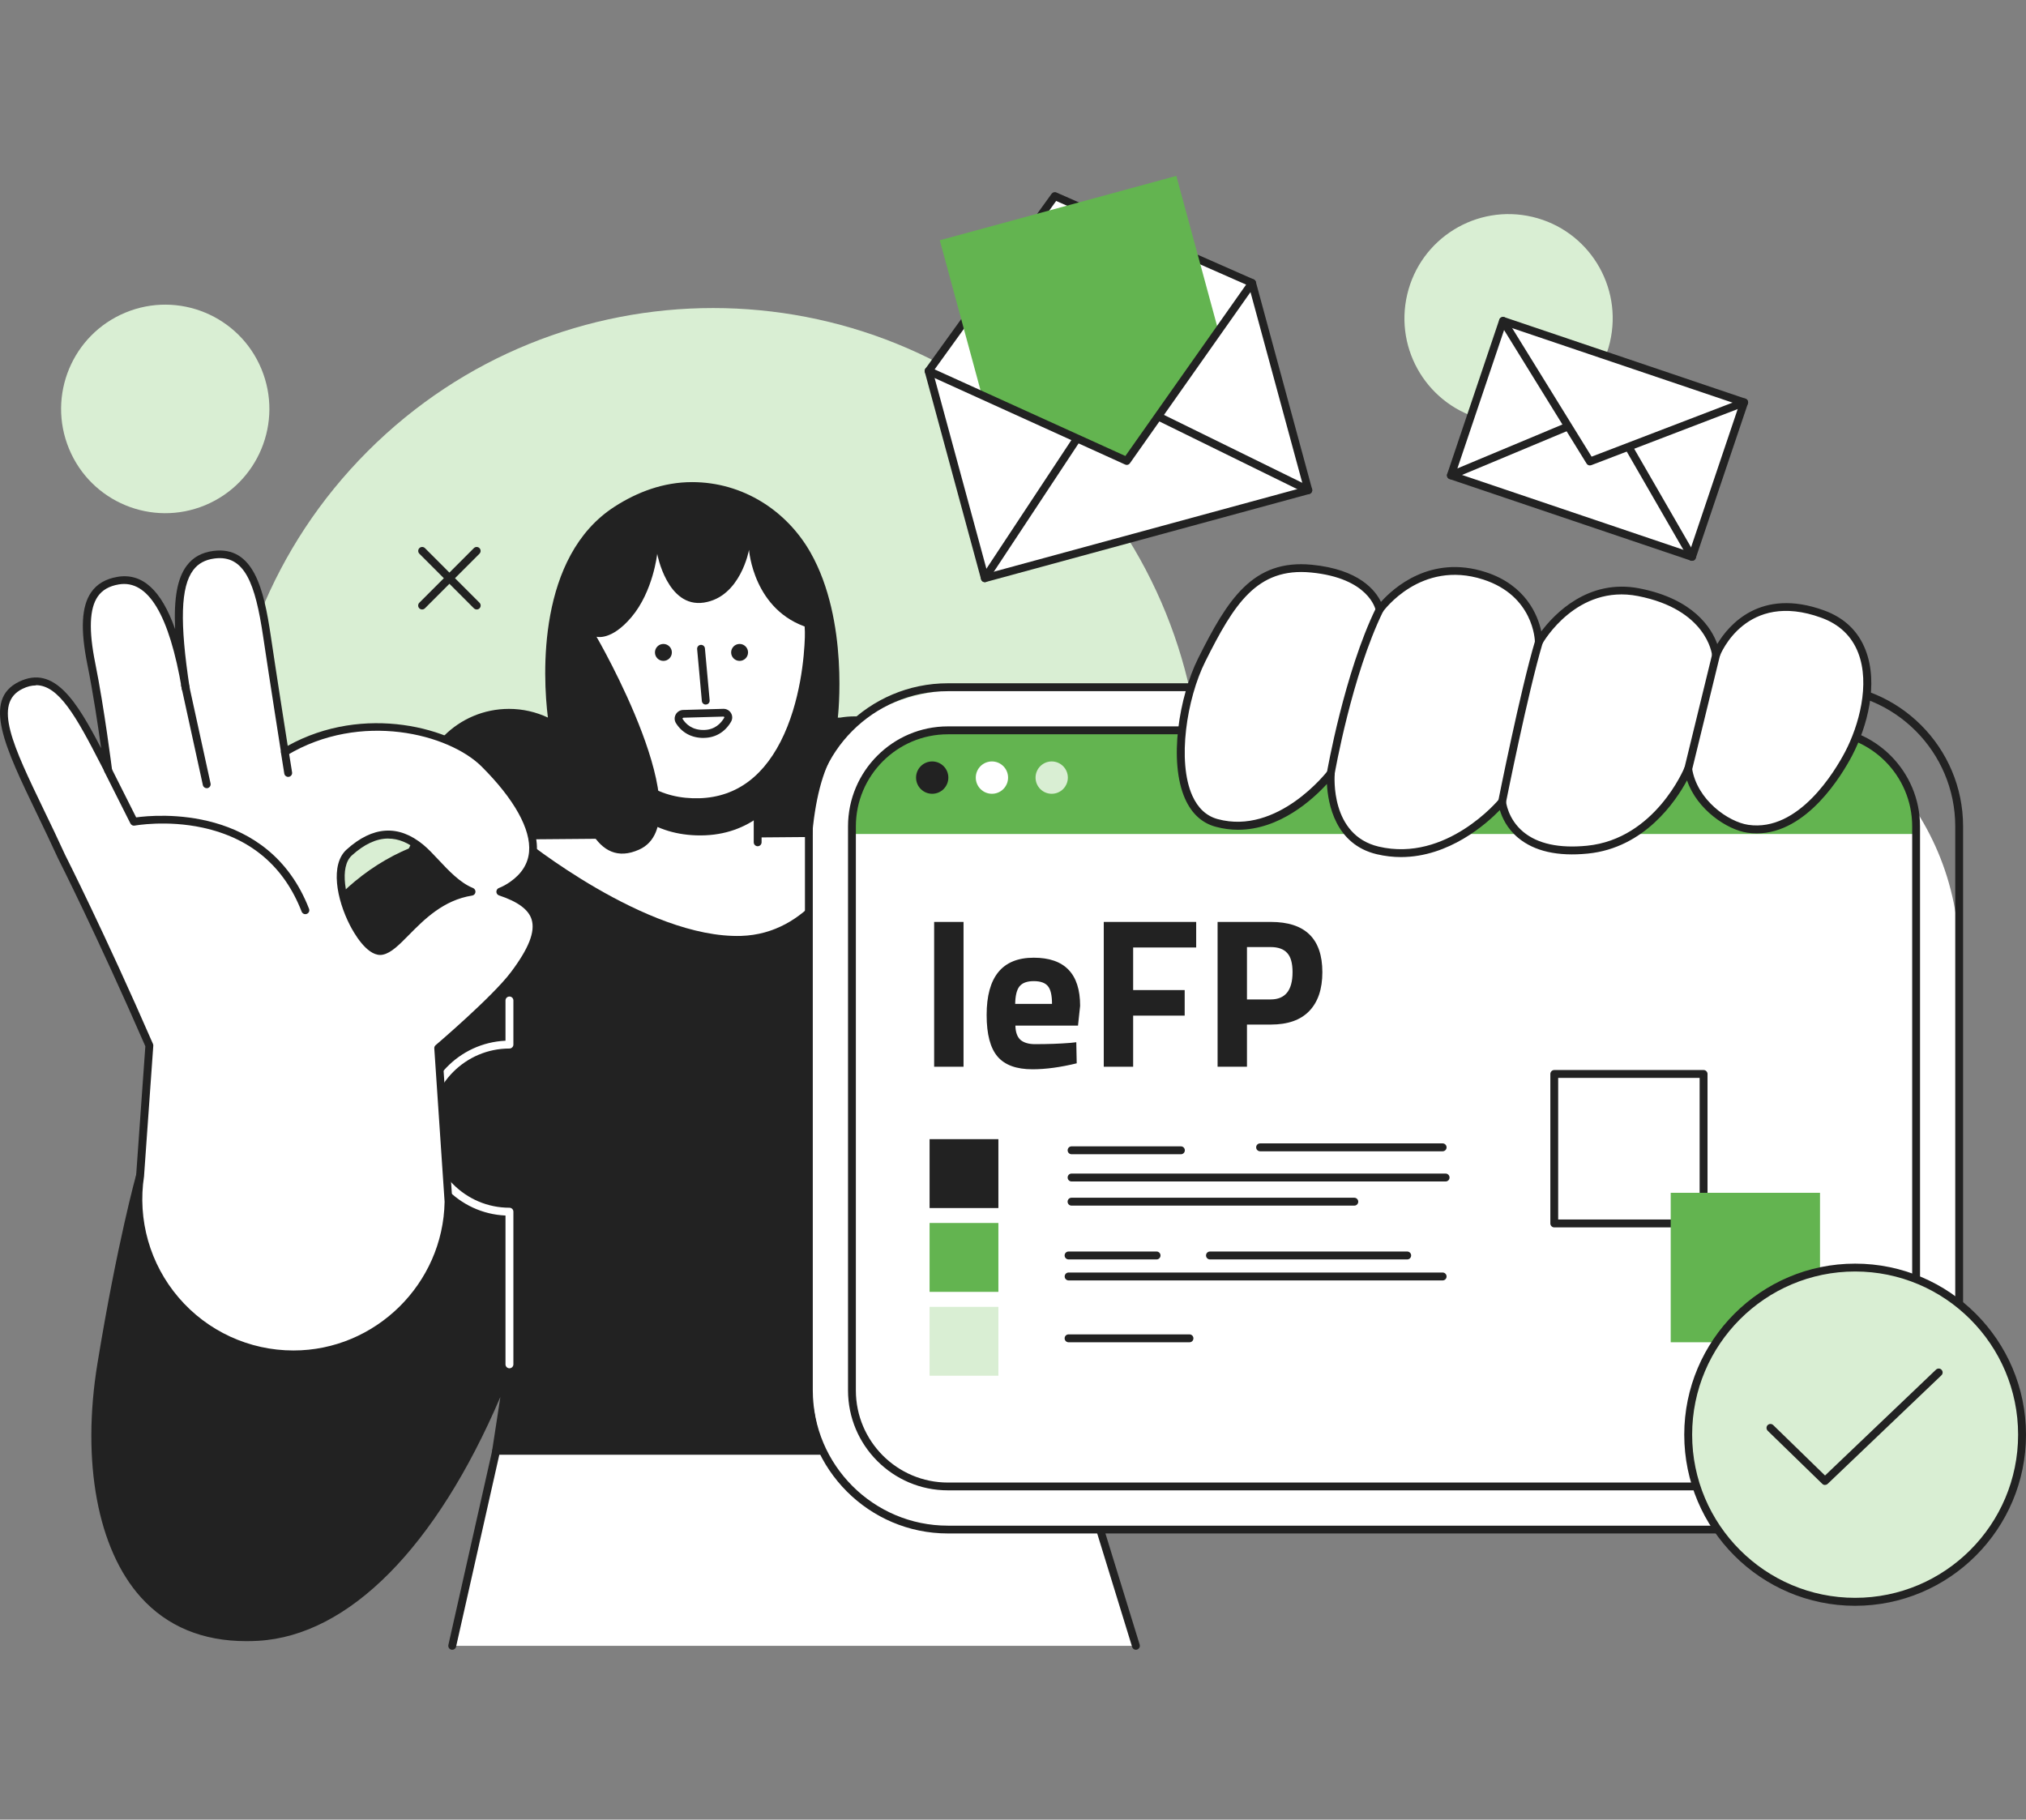 <svg width="334" height="300" viewBox="0 0 334 300" fill="none" xmlns="http://www.w3.org/2000/svg">
<rect x="0" y="0" width="334" height="300" fill="#808080" stroke="none"/>
<g clip-path="url(#clip0_2229_45971)">
<path d="M174.514 188.462C205.97 156.967 205.97 105.904 174.514 74.409C143.059 42.914 92.06 42.914 60.605 74.409C29.15 105.904 29.15 156.967 60.605 188.462C92.06 219.957 143.059 219.957 174.514 188.462Z" fill="#D9EED3"/>
<path d="M265.405 56.436C267.583 47.198 261.869 37.941 252.642 35.761C243.415 33.58 234.17 39.302 231.992 48.54C229.814 57.779 235.529 67.035 244.755 69.216C253.982 71.396 263.228 65.675 265.405 56.436Z" fill="#D9EED3"/>
<path d="M33.81 83.299C42.568 79.666 46.728 69.612 43.1 60.843C39.472 52.073 29.43 47.908 20.672 51.541C11.913 55.173 7.754 65.227 11.382 73.997C15.009 82.767 25.051 86.931 33.81 83.299Z" fill="#D9EED3"/>
<path d="M174.911 167.556C173.458 150.335 158.996 137.134 141.729 137.277L80.859 137.785C72.475 137.861 64.868 140.874 58.944 145.799C56.366 147.94 54.109 150.437 52.241 153.212C41.871 164.831 23.091 193.807 23.091 193.807C23.091 193.807 20.006 204.715 16.701 224.94C13.388 245.166 17.808 271.34 42.589 269.867C59.856 268.835 74.554 249.431 83.986 224.94L81.806 239.174H177.362L174.911 167.548V167.556Z" fill="#222222"/>
<path d="M154.745 132.97C154.762 132.665 154.779 132.352 154.779 132.039C154.779 124.347 148.55 118.11 140.867 118.11C140.064 118.11 139.278 118.186 138.509 118.313C138.256 118.313 138.12 118.321 138.12 118.321C138.12 118.321 140.039 102.37 133.599 91.064C129.702 84.226 122.501 79.487 114.092 79.487C109.35 79.487 105.065 81.129 101.355 83.507C88.55 91.724 89.463 111.374 90.325 118.305C88.373 117.391 86.201 116.874 83.91 116.874C75.543 116.874 68.765 123.661 68.765 132.039C68.765 133.647 69.018 135.187 69.483 136.643C67.573 138.784 66.415 141.602 66.415 144.699C66.415 151.384 71.824 156.8 78.501 156.8C81.223 156.8 83.724 155.903 85.744 154.388C91.01 154.845 96.275 155.302 101.541 155.759C106.73 156.208 111.928 156.69 117.118 157.096C122.223 157.503 127.353 157.782 132.475 157.52C136.87 157.291 141.349 156.707 145.55 155.328C146.817 155.776 148.178 156.03 149.598 156.03C156.275 156.03 161.684 150.614 161.684 143.929C161.684 139.088 158.844 134.916 154.745 132.978V132.97Z" fill="#222222"/>
<path d="M81.805 239.182H177.362L187.268 271.348H74.554L81.805 239.182Z" fill="white"/>
<path d="M74.553 272C74.502 272 74.46 272 74.41 271.983C74.063 271.907 73.843 271.56 73.919 271.204L81.171 239.039C81.239 238.742 81.501 238.531 81.805 238.531H177.361C177.649 238.531 177.894 238.717 177.978 238.988L187.884 271.154C187.985 271.492 187.8 271.856 187.453 271.966C187.115 272.076 186.751 271.882 186.642 271.535L176.88 239.826H82.32L75.187 271.492C75.12 271.797 74.849 272 74.553 272Z" fill="#222222"/>
<path d="M122.188 154.304C133.167 153.957 138.881 143.48 141.315 137.277L91.39 137.692L86.158 138.191C86.158 138.191 106.569 154.786 122.197 154.304H122.188Z" fill="white"/>
<path d="M287.533 66.356L247.783 52.915L239.195 78.379L278.944 91.82L287.533 66.356Z" fill="white"/>
<path d="M278.945 92.46C278.877 92.46 278.81 92.452 278.734 92.426L238.985 78.988C238.824 78.929 238.689 78.819 238.613 78.658C238.537 78.505 238.528 78.328 238.579 78.159L247.166 52.695C247.225 52.534 247.335 52.399 247.496 52.323C247.648 52.246 247.825 52.238 247.994 52.289L287.743 65.727C288.081 65.846 288.267 66.21 288.149 66.548L279.562 92.012C279.469 92.282 279.215 92.452 278.945 92.452V92.46ZM240.016 77.964L278.531 90.988L286.704 66.751L248.189 53.727L240.016 77.964Z" fill="#222222"/>
<path d="M262.108 76.737C261.888 76.737 261.677 76.627 261.559 76.432L247.241 53.254C247.055 52.949 247.148 52.551 247.452 52.356C247.757 52.17 248.154 52.263 248.348 52.568L262.387 75.29L287.311 65.736C287.649 65.609 288.021 65.778 288.148 66.108C288.275 66.447 288.106 66.819 287.776 66.946L262.353 76.686C262.277 76.711 262.201 76.728 262.125 76.728L262.108 76.737Z" fill="#222222"/>
<path d="M278.944 92.46C278.716 92.46 278.504 92.342 278.378 92.138L268.016 74.173C267.838 73.859 267.94 73.462 268.252 73.284C268.565 73.106 268.962 73.208 269.14 73.521L279.502 91.487C279.679 91.8 279.578 92.198 279.265 92.375C279.164 92.435 279.054 92.46 278.944 92.46Z" fill="#222222"/>
<path d="M239.195 79.022C238.942 79.022 238.697 78.869 238.595 78.624C238.46 78.294 238.612 77.913 238.942 77.778L257.975 69.823C258.305 69.688 258.685 69.84 258.82 70.17C258.956 70.5 258.804 70.881 258.474 71.016L239.44 78.971C239.356 79.005 239.271 79.022 239.187 79.022H239.195Z" fill="#222222"/>
<path d="M40.611 270.578C33.393 270.578 27.553 268.15 23.225 263.351C16.092 255.43 13.413 241.027 16.058 224.839C19.337 204.808 22.439 193.739 22.465 193.629C22.482 193.57 22.507 193.511 22.541 193.451C22.727 193.164 41.422 164.357 51.716 152.814C53.618 149.996 55.9 147.466 58.52 145.3C64.859 140.036 72.576 137.21 80.841 137.134L141.712 136.626C150.231 136.558 158.379 139.681 164.675 145.418C170.972 151.164 174.826 159.001 175.544 167.497C175.544 167.505 175.544 167.522 175.544 167.531L177.995 239.157C177.995 239.335 177.936 239.504 177.81 239.631C177.691 239.758 177.522 239.826 177.345 239.826H81.788C81.602 239.826 81.416 239.741 81.298 239.597C81.171 239.453 81.12 239.259 81.146 239.073L82.49 230.314C71.908 255.067 57.54 269.631 42.614 270.519C41.929 270.561 41.253 270.578 40.594 270.578H40.611ZM23.69 194.078C23.386 195.186 20.445 206.069 17.343 225.05C15.348 237.253 16.092 253.501 24.189 262.488C28.634 267.422 34.813 269.69 42.555 269.224C57.962 268.31 72.838 252.079 83.385 224.712C83.504 224.399 83.833 224.229 84.155 224.314C84.476 224.399 84.679 224.712 84.628 225.042L82.557 238.531H176.685L174.26 167.598C172.831 150.826 158.565 137.802 141.737 137.929L80.867 138.437C72.905 138.513 65.468 141.229 59.365 146.298C56.83 148.406 54.624 150.851 52.781 153.576C52.764 153.602 52.748 153.627 52.731 153.644C42.783 164.789 24.823 192.343 23.699 194.078H23.69Z" fill="#222222"/>
<path d="M124.91 124H105.378V140.062H124.91V124Z" fill="white"/>
<path d="M124.91 139.52C124.555 139.52 124.259 139.232 124.259 138.868V124.643H106.02V138.868C106.02 139.224 105.733 139.52 105.37 139.52C105.006 139.52 104.719 139.232 104.719 138.868V124C104.719 123.644 105.006 123.348 105.37 123.348H124.902C125.257 123.348 125.553 123.636 125.553 124V138.868C125.553 139.224 125.265 139.52 124.902 139.52H124.91Z" fill="#222222"/>
<path d="M124.91 126.352L105.378 125.726V134.586C107.863 136.44 110.956 137.599 114.776 137.726C118.867 137.861 122.206 136.736 124.91 134.823V126.361V126.352Z" fill="#222222"/>
<path d="M115.673 86.663C105.59 86.333 97.155 94.043 96.834 103.884C96.512 113.726 99.141 131.768 114.177 132.259C129.212 132.75 133.016 114.92 133.337 105.078C133.658 95.236 125.747 86.993 115.664 86.663H115.673Z" fill="white"/>
<path d="M114.768 132.919C114.565 132.919 114.362 132.919 114.16 132.911C107.364 132.691 102.175 128.857 99.149 121.833C96.165 114.911 96.081 106.956 96.182 103.859C96.512 93.679 105.26 85.665 115.689 86.012C126.11 86.35 134.317 94.914 133.988 105.095C133.886 108.192 133.278 116.121 129.855 122.832C126.482 129.433 121.276 132.911 114.768 132.911V132.919ZM115.047 87.298C105.606 87.298 97.78 94.626 97.476 103.901C97.374 106.914 97.459 114.632 100.332 121.317C103.181 127.935 107.846 131.404 114.193 131.608C120.532 131.811 125.417 128.663 128.697 122.248C132.001 115.766 132.593 108.065 132.686 105.061C132.999 95.591 125.35 87.636 115.639 87.315C115.436 87.315 115.241 87.306 115.039 87.306L115.047 87.298Z" fill="#222222"/>
<path d="M116.348 116.164C116.018 116.164 115.731 115.91 115.705 115.571L114.928 107.024C114.894 106.669 115.156 106.347 115.511 106.322C115.866 106.288 116.187 106.55 116.212 106.906L116.99 115.453C117.024 115.808 116.762 116.13 116.407 116.155C116.39 116.155 116.365 116.155 116.348 116.155V116.164Z" fill="#222222"/>
<path d="M123.321 107.566C123.321 108.336 122.696 108.962 121.927 108.962C121.158 108.962 120.532 108.336 120.532 107.566C120.532 106.796 121.158 106.169 121.927 106.169C122.696 106.169 123.321 106.796 123.321 107.566Z" fill="#222222"/>
<path d="M109.367 108.962C110.137 108.962 110.762 108.337 110.762 107.566C110.762 106.794 110.137 106.169 109.367 106.169C108.597 106.169 107.973 106.794 107.973 107.566C107.973 108.337 108.597 108.962 109.367 108.962Z" fill="#222222"/>
<path d="M115.959 121.664C114.016 121.664 112.418 120.801 111.438 119.227C111.167 118.787 111.15 118.262 111.395 117.805C111.641 117.348 112.097 117.069 112.613 117.052L119.239 116.866C119.754 116.849 120.245 117.12 120.507 117.56C120.777 118.008 120.777 118.55 120.515 118.998C119.543 120.674 117.971 121.622 116.086 121.656C116.044 121.656 116.002 121.656 115.959 121.656V121.664ZM112.646 118.347C112.587 118.347 112.553 118.389 112.536 118.414C112.511 118.457 112.511 118.499 112.536 118.533C113.069 119.388 114.117 120.386 116.061 120.352C117.87 120.319 118.867 119.235 119.391 118.338C119.416 118.296 119.416 118.254 119.391 118.211C119.374 118.178 119.34 118.152 119.273 118.144L112.646 118.33V118.347Z" fill="#222222"/>
<path d="M114.429 81.027C94.779 81.831 93.317 104.908 93.317 104.908C93.317 104.908 91.212 146.459 105.377 140.07C115.959 135.306 98.337 104.976 98.337 104.976C98.337 104.976 100.746 105.721 104.101 101.743C107.693 97.487 108.344 91.309 108.344 91.309C108.344 91.309 109.984 100.271 116.043 99.349C122.103 98.426 123.481 90.649 123.481 90.649C123.481 90.649 124.183 100.745 133.378 103.529C132.017 90.802 124.056 80.63 114.438 81.027H114.429Z" fill="#222222"/>
<path d="M82.464 147.686L77.731 147.661C77.376 147.661 77.081 147.365 77.089 147.009C77.089 146.654 77.385 146.366 77.74 146.366L82.473 146.391C82.828 146.391 83.124 146.688 83.115 147.043C83.115 147.399 82.819 147.686 82.464 147.686Z" fill="#222222"/>
<path d="M322.987 207.651V157.824C322.987 133.236 303.08 113.303 278.522 113.303L177.818 113.303C133.353 111 133.353 123.5 133.353 157.824V207.651C133.353 240 131 254.5 177.818 252.172H278.522C303.08 252.172 322.987 232.24 322.987 207.651Z" fill="white"/>
<path d="M300.066 252.824H156.266C143.275 252.824 132.702 242.237 132.702 229.231V136.245C132.702 123.238 143.275 112.652 156.266 112.652H300.066C313.056 112.652 323.629 123.238 323.629 136.245V229.231C323.629 242.237 313.056 252.824 300.066 252.824ZM156.266 113.955C143.985 113.955 133.995 123.957 133.995 136.253V229.239C133.995 241.535 143.985 251.538 156.266 251.538H300.066C312.346 251.538 322.336 241.535 322.336 229.239V136.253C322.336 123.957 312.346 113.955 300.066 113.955H156.266Z" fill="#222222"/>
<path d="M315.888 214.337V151.139C315.888 134.169 302.148 120.412 285.199 120.412L171.141 120.412C154.193 120.412 140.453 134.169 140.453 151.139V214.337C140.453 231.307 154.193 245.064 171.141 245.064H285.199C302.148 245.064 315.888 231.307 315.888 214.337Z" fill="white"/>
<path d="M140.452 136.253V137.497H315.887V136.253C315.887 127.503 308.804 120.42 300.074 120.42H156.274C147.535 120.42 140.461 127.512 140.461 136.253H140.452Z" fill="#63B450"/>
<path d="M300.066 245.715H156.266C147.189 245.715 139.802 238.319 139.802 229.231V136.245C139.802 127.156 147.189 119.76 156.266 119.76H300.066C309.143 119.76 316.53 127.156 316.53 136.245V229.231C316.53 238.319 309.143 245.715 300.066 245.715ZM156.266 121.063C147.899 121.063 141.095 127.876 141.095 136.253V229.239C141.095 237.617 147.899 244.429 156.266 244.429H300.066C308.433 244.429 315.237 237.617 315.237 229.239V136.253C315.237 127.876 308.433 121.063 300.066 121.063H156.266Z" fill="#222222"/>
<path d="M153.68 130.871C155.15 130.871 156.342 129.678 156.342 128.206C156.342 126.733 155.15 125.54 153.68 125.54C152.21 125.54 151.018 126.733 151.018 128.206C151.018 129.678 152.21 130.871 153.68 130.871Z" fill="#222222"/>
<path d="M173.381 130.871C174.851 130.871 176.043 129.678 176.043 128.206C176.043 126.733 174.851 125.54 173.381 125.54C171.911 125.54 170.719 126.733 170.719 128.206C170.719 129.678 171.911 130.871 173.381 130.871Z" fill="#D9EED3"/>
<path d="M163.527 130.871C164.997 130.871 166.189 129.678 166.189 128.206C166.189 126.733 164.997 125.54 163.527 125.54C162.056 125.54 160.864 126.733 160.864 128.206C160.864 129.678 162.056 130.871 163.527 130.871Z" fill="white"/>
<path d="M261.703 140.079C248.383 141.407 247.63 132.191 247.63 132.191C247.63 132.191 238.849 142.981 227.135 140.214C218.463 138.166 219.401 127.495 219.401 127.495C219.401 127.495 211.042 138.53 200.57 135.678C192.186 133.393 194.02 117.01 198.136 108.784C202.878 99.306 206.808 92.832 216.223 93.755C226.391 94.745 227.447 100.525 227.447 100.525C227.447 100.525 233.82 91.428 244.714 94.94C253.597 97.808 253.699 105.848 253.699 105.848C253.699 105.848 259.514 95.557 270.18 97.656C282.097 100 282.908 107.989 282.908 107.989C282.908 107.989 287.337 96.471 300.488 101.253C310.216 104.79 308.813 116.57 304.773 124.271C302.01 129.534 295.966 137.794 288.14 136.651C284.523 136.118 279.164 132.2 278.319 126.784C278.319 126.784 273.476 138.919 261.711 140.095L261.703 140.079Z" fill="white"/>
<path d="M230.963 141.306C229.679 141.306 228.352 141.162 226.983 140.84C220.137 139.224 218.928 132.53 218.75 129.255C216.452 131.768 210.983 136.804 204.112 136.804C202.912 136.804 201.669 136.651 200.393 136.304C198.153 135.695 196.463 134.146 195.373 131.709C192.626 125.548 194.358 114.869 197.545 108.497C202.354 98.883 206.504 92.156 216.274 93.112C224.075 93.873 226.771 97.368 227.659 99.239C229.704 96.954 235.832 91.394 244.909 94.322C251.552 96.463 253.521 101.447 254.096 104.096C256.226 101.261 261.804 95.346 270.298 97.013C279.223 98.765 282.156 103.563 283.103 106.178C284.962 103.081 290.194 96.818 300.7 100.635C304.038 101.845 306.345 104.045 307.554 107.176C309.718 112.762 307.824 119.819 305.34 124.567C303.7 127.698 297.927 137.404 289.611 137.404C289.095 137.404 288.571 137.37 288.039 137.286C284.768 136.804 279.781 133.537 278.116 128.663C276.265 132.098 271.11 139.799 261.77 140.73C256.801 141.229 252.938 140.349 250.276 138.132C248.433 136.592 247.614 134.764 247.259 133.554C245.061 135.813 238.908 141.306 230.963 141.306ZM219.393 126.843C219.469 126.843 219.553 126.86 219.629 126.885C219.9 126.987 220.069 127.258 220.044 127.546C220.01 127.96 219.266 137.684 227.278 139.579C238.452 142.219 247.039 131.887 247.123 131.777C247.292 131.574 247.563 131.489 247.816 131.565C248.07 131.641 248.247 131.87 248.273 132.132C248.273 132.158 248.552 135.018 251.121 137.15C253.496 139.122 257.037 139.892 261.635 139.435C272.859 138.318 277.66 126.649 277.702 126.53C277.812 126.259 278.091 126.09 278.378 126.124C278.666 126.158 278.902 126.378 278.945 126.665C279.764 131.912 284.945 135.509 288.216 135.991C296.533 137.21 302.534 127.089 304.182 123.949C306.43 119.667 308.34 112.821 306.337 107.633C305.272 104.875 303.218 102.92 300.252 101.845C287.878 97.343 283.669 107.76 283.5 108.2C283.39 108.48 283.103 108.649 282.807 108.607C282.511 108.564 282.283 108.327 282.249 108.031C282.215 107.726 281.303 100.483 270.045 98.274C259.97 96.294 254.485 105.746 254.257 106.152C254.113 106.406 253.817 106.533 253.53 106.457C253.242 106.381 253.048 106.127 253.04 105.839C253.04 105.535 252.82 98.223 244.503 95.54C234.184 92.215 228.022 100.796 227.963 100.88C227.811 101.092 227.549 101.202 227.295 101.143C227.042 101.083 226.839 100.88 226.797 100.626C226.754 100.415 225.639 95.312 216.147 94.39C207.188 93.518 203.419 99.636 198.703 109.064C195.635 115.19 194.037 125.54 196.556 131.168C197.477 133.232 198.88 134.536 200.731 135.043C210.654 137.743 218.793 127.199 218.877 127.089C219.004 126.919 219.198 126.835 219.393 126.835V126.843Z" fill="#222222"/>
<path d="M219.393 128.138C219.393 128.138 219.317 128.138 219.283 128.129C218.928 128.07 218.691 127.732 218.75 127.376C218.776 127.215 221.624 110.908 226.847 100.229C227.008 99.907 227.396 99.772 227.718 99.933C228.039 100.093 228.174 100.483 228.013 100.804C222.866 111.315 220.052 127.436 220.026 127.596C219.976 127.909 219.697 128.138 219.384 128.138H219.393Z" fill="#222222"/>
<path d="M247.63 132.835C247.63 132.835 247.545 132.835 247.503 132.826C247.148 132.758 246.92 132.411 246.996 132.065C247.03 131.878 250.647 113.76 253.073 105.653C253.174 105.306 253.538 105.112 253.884 105.222C254.231 105.323 254.425 105.687 254.315 106.034C251.907 114.082 248.298 132.141 248.264 132.327C248.205 132.632 247.934 132.852 247.63 132.852V132.835Z" fill="#222222"/>
<path d="M278.311 127.419C278.26 127.419 278.21 127.419 278.159 127.402C277.812 127.317 277.601 126.962 277.686 126.615L282.275 107.82C282.359 107.473 282.706 107.261 283.061 107.346C283.408 107.43 283.619 107.786 283.534 108.133L278.945 126.928C278.869 127.224 278.607 127.427 278.319 127.427L278.311 127.419Z" fill="#222222"/>
<path d="M215.682 80.816L162.36 95.329L153.088 61.166L173.888 32.326L206.411 46.653L215.682 80.816Z" fill="white"/>
<path d="M162.359 95.981C162.072 95.981 161.81 95.794 161.734 95.498L152.462 61.335C152.412 61.149 152.445 60.946 152.564 60.785L173.364 31.945C173.541 31.7 173.871 31.606 174.15 31.733L206.672 46.06C206.85 46.136 206.985 46.297 207.036 46.483L216.308 80.647C216.4 80.993 216.198 81.349 215.851 81.442L162.528 95.955C162.469 95.972 162.41 95.981 162.359 95.981ZM153.798 61.293L162.824 94.533L214.896 80.359L205.869 47.118L174.116 33.13L153.798 61.293Z" fill="#222222"/>
<path d="M215.682 81.467C215.589 81.467 215.488 81.442 215.395 81.4L190.893 69.366C190.572 69.205 190.436 68.816 190.597 68.494C190.758 68.173 191.146 68.037 191.468 68.198L215.969 80.232C216.291 80.393 216.426 80.782 216.265 81.103C216.155 81.332 215.919 81.467 215.682 81.467Z" fill="#222222"/>
<path d="M162.359 95.981C162.233 95.981 162.114 95.947 162.004 95.871C161.709 95.676 161.624 95.27 161.819 94.974L176.804 72.286C176.998 71.989 177.404 71.905 177.7 72.099C177.995 72.294 178.08 72.7 177.885 72.996L162.9 95.684C162.774 95.871 162.571 95.972 162.359 95.972V95.981Z" fill="#222222"/>
<path d="M193.927 29L154.931 39.612L161.996 65.634L185.746 75.992L200.858 54.531L193.927 29Z" fill="#63B450"/>
<path d="M185.746 76.644C185.653 76.644 185.568 76.627 185.475 76.585L152.817 61.758C152.488 61.606 152.344 61.225 152.496 60.895C152.64 60.565 153.029 60.421 153.358 60.574L185.526 75.18L205.887 46.28C206.089 45.984 206.495 45.916 206.791 46.128C207.087 46.331 207.154 46.737 206.943 47.033L186.278 76.373C186.151 76.551 185.957 76.652 185.746 76.652V76.644Z" fill="#222222"/>
<path d="M280.847 202.362H256.235C255.88 202.362 255.584 202.075 255.584 201.711V177.068C255.584 176.713 255.871 176.416 256.235 176.416H280.847C281.202 176.416 281.497 176.704 281.497 177.068V201.711C281.497 202.066 281.21 202.362 280.847 202.362ZM256.877 201.059H280.196V177.711H256.877V201.059Z" fill="#222222"/>
<path d="M300.04 196.659H275.429V221.301H300.04V196.659Z" fill="#63B450"/>
<path d="M190.665 207.643H176.162C175.807 207.643 175.511 207.355 175.511 206.991C175.511 206.627 175.798 206.34 176.162 206.34H190.665C191.02 206.34 191.316 206.627 191.316 206.991C191.316 207.355 191.028 207.643 190.665 207.643Z" fill="#222222"/>
<path d="M164.591 187.815H153.249V199.172H164.591V187.815Z" fill="#222222"/>
<path d="M164.591 201.635H153.249V212.991H164.591V201.635Z" fill="#63B450"/>
<path d="M164.591 215.462H153.249V226.819H164.591V215.462Z" fill="#D9EED3"/>
<path d="M237.826 189.815H207.738C207.383 189.815 207.087 189.528 207.087 189.164C207.087 188.8 207.374 188.512 207.738 188.512H237.826C238.181 188.512 238.477 188.8 238.477 189.164C238.477 189.528 238.19 189.815 237.826 189.815Z" fill="#222222"/>
<path d="M238.315 194.791H176.659C176.304 194.791 176.008 194.503 176.008 194.14C176.008 193.776 176.295 193.488 176.659 193.488H238.315C238.67 193.488 238.966 193.776 238.966 194.14C238.966 194.503 238.678 194.791 238.315 194.791Z" fill="#222222"/>
<path d="M194.678 190.303H176.659C176.304 190.303 176.008 190.015 176.008 189.652C176.008 189.288 176.295 189 176.659 189H194.678C195.033 189 195.329 189.288 195.329 189.652C195.329 190.015 195.041 190.303 194.678 190.303Z" fill="#222222"/>
<path d="M223.263 198.774H176.651C176.296 198.774 176 198.486 176 198.123C176 197.759 176.287 197.471 176.651 197.471H223.263C223.618 197.471 223.914 197.759 223.914 198.123C223.914 198.486 223.626 198.774 223.263 198.774Z" fill="#222222"/>
<path d="M231.986 207.643H199.472C199.117 207.643 198.821 207.355 198.821 206.991C198.821 206.627 199.109 206.34 199.472 206.34H231.986C232.341 206.34 232.637 206.627 232.637 206.991C232.637 207.355 232.35 207.643 231.986 207.643Z" fill="#222222"/>
<path d="M237.827 211.105H176.17C175.815 211.105 175.52 210.818 175.52 210.454C175.52 210.09 175.807 209.802 176.17 209.802H237.827C238.182 209.802 238.477 210.09 238.477 210.454C238.477 210.818 238.19 211.105 237.827 211.105Z" fill="#222222"/>
<path d="M196.092 221.303H176.163C175.808 221.303 175.512 221.016 175.512 220.652C175.512 220.288 175.799 220 176.163 220H196.092C196.447 220 196.743 220.288 196.743 220.652C196.743 221.016 196.455 221.303 196.092 221.303Z" fill="#222222"/>
<path d="M332.607 242.857C336.098 228.046 326.937 213.206 312.145 209.711C297.353 206.215 282.531 215.388 279.04 230.198C275.549 245.009 284.71 259.849 299.502 263.345C314.294 266.84 329.116 257.668 332.607 242.857Z" fill="#D9EED3"/>
<path d="M305.83 264.748C290.296 264.748 277.66 252.096 277.66 236.542C277.66 220.988 290.296 208.337 305.83 208.337C321.365 208.337 334 220.988 334 236.542C334 252.096 321.365 264.748 305.83 264.748ZM305.83 209.632C291.014 209.632 278.962 221.699 278.962 236.534C278.962 251.368 291.014 263.436 305.83 263.436C320.646 263.436 332.699 251.368 332.699 236.534C332.699 221.699 320.646 209.632 305.83 209.632Z" fill="#222222"/>
<path d="M300.86 244.827C300.699 244.827 300.53 244.768 300.412 244.641L291.419 235.891C291.166 235.637 291.157 235.231 291.402 234.968C291.656 234.714 292.062 234.706 292.324 234.951L300.868 243.27L319.167 225.812C319.429 225.566 319.834 225.575 320.079 225.837C320.325 226.1 320.316 226.506 320.054 226.751L301.308 244.641C301.181 244.759 301.021 244.819 300.86 244.819V244.827Z" fill="#222222"/>
<path d="M78.586 100.483C78.417 100.483 78.256 100.415 78.129 100.296L69.136 91.292C68.883 91.038 68.883 90.624 69.136 90.37C69.39 90.116 69.804 90.116 70.058 90.37L79.05 99.374C79.304 99.628 79.304 100.042 79.05 100.296C78.924 100.423 78.755 100.483 78.594 100.483H78.586Z" fill="#222222"/>
<path d="M69.584 100.483C69.415 100.483 69.254 100.415 69.128 100.296C68.874 100.042 68.874 99.628 69.128 99.374L78.12 90.37C78.374 90.116 78.788 90.116 79.042 90.37C79.295 90.624 79.295 91.038 79.042 91.292L70.049 100.296C69.922 100.423 69.753 100.483 69.593 100.483H69.584Z" fill="#222222"/>
<path d="M83.986 225.592C83.631 225.592 83.335 225.304 83.335 224.94V200.407C75.694 200.069 69.575 193.731 69.575 185.996C69.575 178.261 75.686 171.931 83.335 171.584V164.95C83.335 164.594 83.622 164.298 83.986 164.298C84.349 164.298 84.636 164.586 84.636 164.95V172.219C84.636 172.574 84.349 172.871 83.986 172.871C76.759 172.871 70.877 178.76 70.877 185.996C70.877 193.231 76.759 199.121 83.986 199.121C84.341 199.121 84.636 199.409 84.636 199.773V224.94C84.636 225.296 84.349 225.592 83.986 225.592Z" fill="white"/>
<path d="M82.465 147.035C83.107 146.789 83.775 146.434 84.46 145.951C91.475 141.035 86.564 132.665 79.853 125.963C74.469 120.589 59.56 116.434 46.95 124C46.95 124 45.125 112.474 43.992 104.849C42.86 97.225 41.254 90.683 35.245 91.478C29.184 92.274 28.398 99.103 30.604 113.582C28.694 102.26 25.314 94.762 19.456 95.752C14.622 96.564 13.278 100.762 15.045 109.461C16.566 116.984 17.808 126.995 17.808 126.995C13.05 117.771 9.466 110.045 3.415 112.982C-3.279 116.231 3.339 126.344 10.134 141.229C10.134 141.229 16.566 153.923 24.604 172.38L23.082 193.807C20.69 209.318 32.675 223.315 48.353 223.315C62.316 223.315 73.692 212.111 73.92 198.131L72.213 172.82C72.213 172.82 81.544 164.882 84.679 160.727C90.317 153.255 89.598 149.413 82.44 147.035H82.465ZM62.992 156.766C59.518 157.528 53.391 144.318 57.574 140.552C61.758 136.787 65.68 136.753 69.348 139.765C71.68 141.678 74.317 145.638 77.732 147.018C69.787 148.262 66.094 156.089 62.992 156.766Z" fill="white"/>
<path d="M48.37 223.967C40.704 223.967 33.453 220.624 28.466 214.802C23.488 208.988 21.291 201.313 22.448 193.739L23.961 172.498C16.05 154.355 9.635 141.652 9.568 141.526C8.368 138.902 7.201 136.482 6.077 134.146C0.829 123.238 -2.966 115.36 3.136 112.398C8.959 109.571 12.661 115.664 16.676 123.374C16.177 119.769 15.34 114.183 14.411 109.588C13.236 103.774 13.43 99.983 15.019 97.665C15.957 96.294 17.419 95.439 19.347 95.109C23.437 94.415 26.581 97.25 28.872 103.732C28.635 98.536 29.261 95.287 30.79 93.256C31.822 91.876 33.25 91.089 35.151 90.835C41.854 89.947 43.502 97.225 44.626 104.756C45.556 111.044 46.976 120.073 47.432 122.967C59.983 115.986 74.723 119.938 80.301 125.506C84.29 129.483 88.939 135.331 88.491 140.561C88.288 142.93 87.054 144.919 84.823 146.476C84.578 146.645 84.341 146.806 84.096 146.95C86.775 148.059 88.297 149.438 88.855 151.224C89.615 153.669 88.457 156.817 85.212 161.125C82.321 164.958 74.427 171.787 72.897 173.108L74.579 198.089C74.579 198.089 74.579 198.123 74.579 198.14C74.469 205.07 71.689 211.561 66.753 216.427C61.817 221.284 55.284 223.967 48.362 223.967H48.37ZM5.917 113.007C5.215 113.007 4.48 113.185 3.711 113.566C-1.234 115.969 2.147 122.976 7.252 133.579C8.385 135.923 9.551 138.344 10.743 140.959C10.793 141.06 17.267 153.855 25.221 172.117C25.263 172.21 25.28 172.321 25.271 172.422L23.75 193.849C23.75 193.849 23.75 193.883 23.75 193.9C22.643 201.11 24.722 208.413 29.463 213.947C34.205 219.482 41.102 222.655 48.379 222.655C61.885 222.655 73.058 211.663 73.295 198.14L71.596 172.854C71.579 172.651 71.663 172.447 71.824 172.312C71.917 172.236 81.138 164.374 84.198 160.321C87.173 156.377 88.263 153.602 87.638 151.587C87.13 149.954 85.372 148.659 82.27 147.627C82.008 147.542 81.831 147.297 81.831 147.026C81.831 146.755 81.992 146.501 82.245 146.408C82.862 146.171 83.488 145.824 84.105 145.393C86.006 144.064 87.054 142.389 87.223 140.425C87.544 136.727 84.772 131.743 79.414 126.395C74.013 121.004 59.468 117.23 47.305 124.524C47.119 124.634 46.891 124.643 46.697 124.558C46.502 124.465 46.367 124.287 46.333 124.067C46.316 123.949 44.499 112.457 43.375 104.908C42.09 96.285 40.366 91.419 35.354 92.079C33.816 92.282 32.667 92.909 31.855 93.992C29.785 96.751 29.607 102.573 31.272 113.447C31.323 113.802 31.086 114.133 30.731 114.183C30.376 114.243 30.047 114.006 29.987 113.65C27.908 101.354 24.409 95.54 19.583 96.353C17.986 96.624 16.845 97.284 16.11 98.359C14.749 100.347 14.614 103.918 15.695 109.292C17.2 116.756 18.451 126.775 18.468 126.877C18.51 127.19 18.315 127.486 18.02 127.579C17.724 127.672 17.394 127.537 17.25 127.258L16.566 125.929C12.56 118.135 9.686 112.965 5.925 112.965L5.917 113.007ZM62.679 157.443C60.38 157.443 58.301 153.737 57.684 152.535C55.495 148.262 54.396 142.533 57.143 140.062C61.445 136.186 65.688 135.915 69.762 139.258C70.573 139.926 71.41 140.815 72.289 141.754C73.954 143.531 75.839 145.545 77.977 146.408C78.248 146.518 78.416 146.798 78.383 147.085C78.349 147.373 78.129 147.61 77.842 147.652C73.092 148.397 69.939 151.587 67.404 154.152C65.781 155.802 64.496 157.097 63.136 157.393C62.983 157.427 62.84 157.443 62.688 157.443H62.679ZM64.006 138.251C62.054 138.251 60.068 139.173 58.014 141.026C55.901 142.93 56.864 148.076 58.842 151.943C60.372 154.93 62.02 156.301 62.857 156.123C63.837 155.912 65.063 154.668 66.474 153.238C68.705 150.978 71.655 147.991 75.873 146.764C74.174 145.664 72.686 144.081 71.342 142.643C70.489 141.737 69.686 140.874 68.942 140.265C67.311 138.928 65.671 138.259 64.015 138.259L64.006 138.251Z" fill="#222222"/>
<path d="M50.339 150.724C50.077 150.724 49.832 150.563 49.731 150.31C46.832 142.837 41.338 138.183 33.41 136.457C27.443 135.162 22.254 136.11 22.203 136.118C21.916 136.169 21.637 136.033 21.502 135.771L17.233 127.283C17.073 126.962 17.2 126.572 17.521 126.412C17.842 126.251 18.231 126.378 18.391 126.699L22.448 134.764C25.694 134.316 44.237 132.572 50.948 149.836C51.075 150.166 50.914 150.547 50.576 150.673C50.5 150.707 50.416 150.716 50.339 150.716V150.724Z" fill="#222222"/>
<path d="M34.078 129.949C33.782 129.949 33.512 129.746 33.444 129.441L29.877 113.125C29.801 112.779 30.021 112.432 30.376 112.355C30.723 112.279 31.069 112.499 31.145 112.855L34.712 129.17C34.788 129.517 34.568 129.864 34.213 129.94C34.162 129.949 34.12 129.957 34.078 129.957V129.949Z" fill="#222222"/>
<path d="M47.508 128.087C47.195 128.087 46.916 127.859 46.866 127.537L46.316 124.101C46.257 123.746 46.502 123.416 46.857 123.357C47.212 123.297 47.542 123.543 47.601 123.898L48.151 127.334C48.21 127.689 47.965 128.019 47.61 128.079C47.576 128.079 47.542 128.079 47.508 128.079V128.087Z" fill="#222222"/>
<path d="M209.504 168.921H205.572V175.873H200.728V152H209.504C215.168 152 218 154.762 218 160.285C218 163.07 217.275 165.212 215.823 166.71C214.396 168.184 212.289 168.921 209.504 168.921ZM205.572 164.779H209.469C211.88 164.779 213.085 163.281 213.085 160.285C213.085 158.811 212.793 157.758 212.207 157.126C211.622 156.47 210.71 156.143 209.469 156.143H205.572V164.779Z" fill="#222222"/>
<path d="M181.963 175.873V152H197.199V156.213H186.808V163.234H195.303V167.447H186.808V175.873H181.963Z" fill="#222222"/>
<path d="M167.394 169.097C167.417 170.174 167.698 170.958 168.236 171.449C168.798 171.917 169.594 172.151 170.624 172.151C172.8 172.151 174.743 172.081 176.451 171.941L177.434 171.835L177.504 175.311C174.813 175.966 172.379 176.294 170.202 176.294C167.558 176.294 165.638 175.592 164.445 174.187C163.251 172.783 162.654 170.501 162.654 167.342C162.654 161.046 165.24 157.898 170.413 157.898C175.515 157.898 178.066 160.543 178.066 165.832L177.715 169.097H167.394ZM173.432 165.516C173.432 164.112 173.21 163.141 172.765 162.602C172.32 162.041 171.536 161.76 170.413 161.76C169.313 161.76 168.529 162.052 168.061 162.637C167.616 163.199 167.382 164.159 167.359 165.516H173.432Z" fill="#222222"/>
<path d="M154 175.873V152H158.845V175.873H154Z" fill="#222222"/>
</g>
<defs>
<clipPath id="clip0_2229_45971">
<rect width="334" height="243" fill="white" transform="translate(0 29)"/>
</clipPath>
</defs>
</svg>
